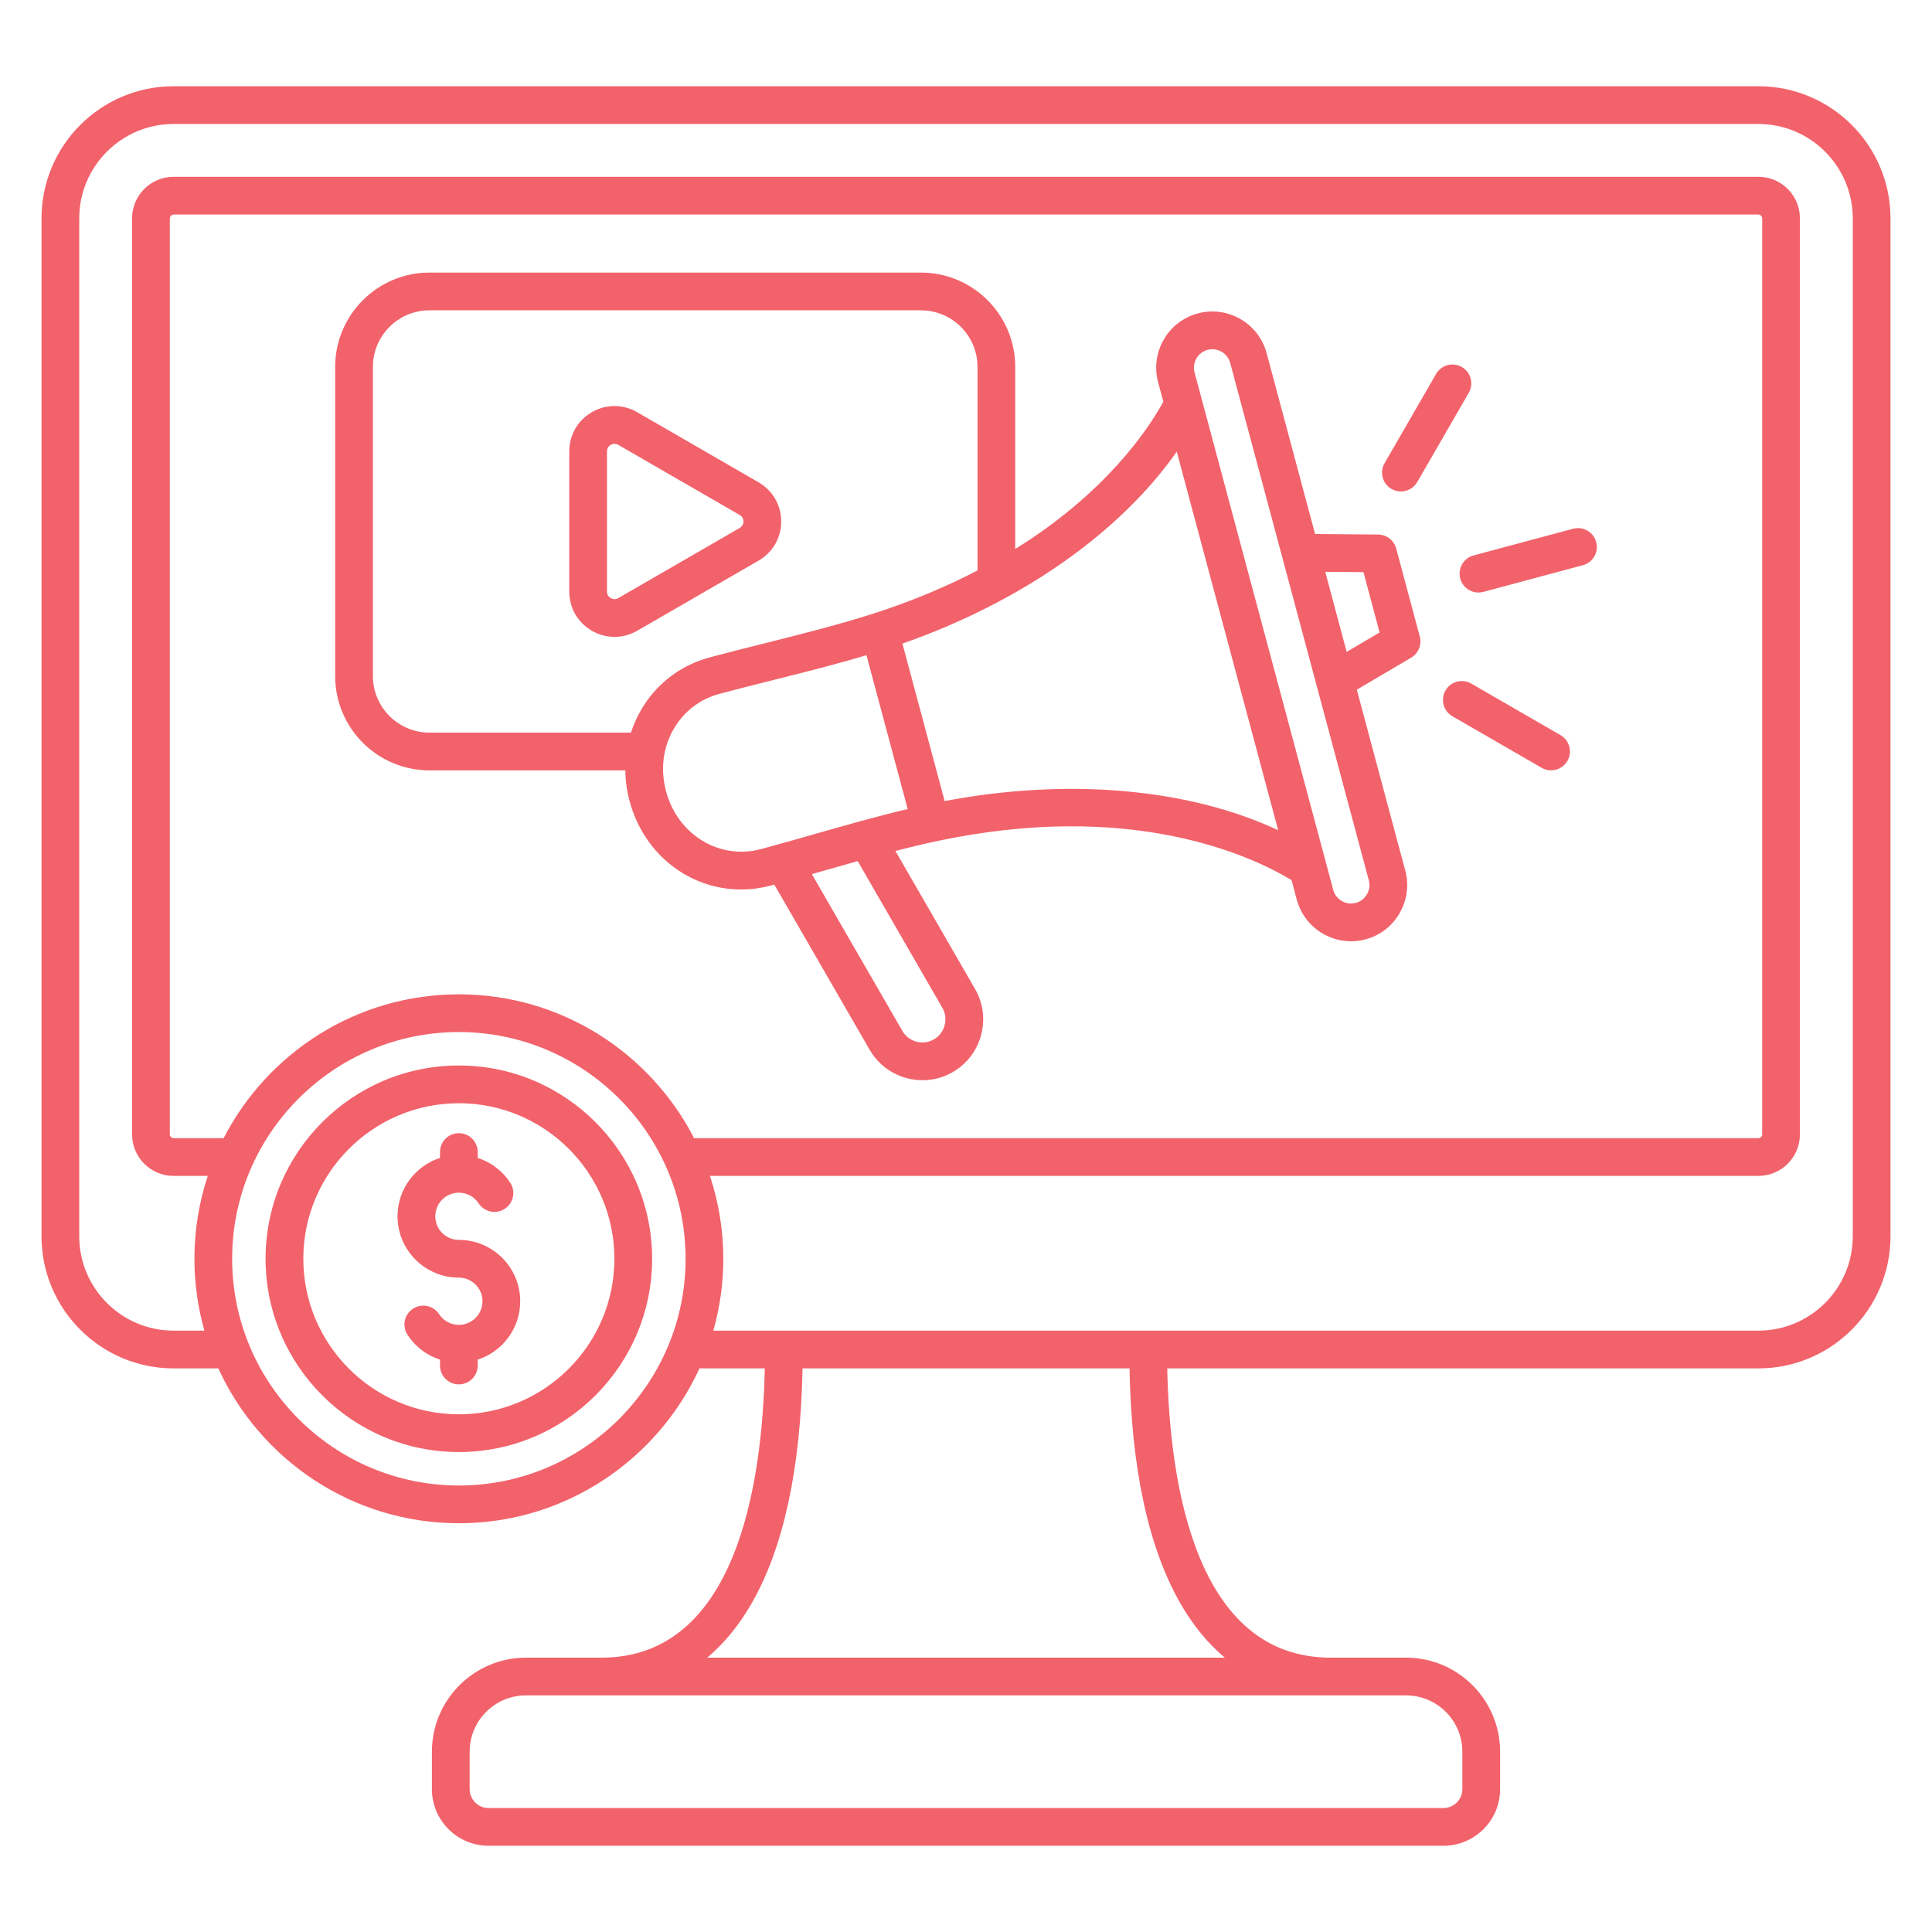 <svg id="Layer_1" enable-background="new 0 0 512 512" viewBox="0 0 512 512" xmlns="http://www.w3.org/2000/svg"><path clip-rule="evenodd" d="m415.38 201.645c-.931 1.599-2.61 2.502-4.341 2.502-.842 0-1.698-.221-2.488-.672l-23.65-13.662c-2.389-1.378-3.212-4.43-1.829-6.829 1.378-2.389 4.439-3.207 6.828-1.829l23.65 13.662c2.39 1.378 3.208 4.439 1.83 6.828zm-48.448-78.898 13.648-23.65c1.378-2.394 4.439-3.212 6.828-1.829 2.394 1.378 3.212 4.439 1.829 6.828l-13.648 23.65c-.931 1.599-2.61 2.497-4.341 2.497-.842 0-1.698-.216-2.488-.668-2.388-1.378-3.211-4.439-1.828-6.828zm56.076 20.918c.72 2.662-.861 5.408-3.527 6.118l-26.383 7.073c-.428.108-.87.169-1.288.169-2.21 0-4.228-1.472-4.83-3.71-.719-2.662.87-5.408 3.532-6.118l26.378-7.073c2.671-.711 5.408.869 6.118 3.541zm-66.126 29.091-5.681-21.224 10.13.094 4.279 15.98zm5.366 64.24c.663-1.133.842-2.45.503-3.701l-36.743-137.129c-.339-1.251-1.147-2.3-2.281-2.953-1.138-.659-2.445-.837-3.696-.498-2.601.701-4.152 3.381-3.461 5.982l36.752 137.129c.696 2.601 3.377 4.148 5.977 3.447 1.251-.33 2.3-1.139 2.949-2.277zm-111.908-24.704-11.188-41.737c31.518-11.009 57.675-29.411 72.701-50.87l26.876 100.32c-23.73-11.07-55.591-13.93-88.389-7.713zm-.602 54.793c.809 1.401 1.03 3.052.602 4.637-.423 1.594-1.43 2.911-2.84 3.72-2.921 1.693-6.669.682-8.362-2.239l-23.989-41.549c1.251-.357 2.502-.719 3.739-1.068 2.779-.795 5.582-1.589 8.413-2.379zm-73.227-57.37c3.09 11.527 14.151 18.247 25.169 15.298 4.82-1.289 9.721-2.69 14.461-4.049 7.957-2.271 16.14-4.599 24.408-6.56l-10.929-40.768c-8.131 2.426-16.389 4.5-24.412 6.509-4.788 1.199-9.725 2.441-14.546 3.729-5.253 1.401-9.613 4.802-12.27 9.561-2.732 4.848-3.4 10.642-1.881 16.28zm-6.852-21.172c4.002-7.13 10.539-12.218 18.412-14.329 4.9-1.307 9.89-2.558 14.71-3.767 9.519-2.394 19.371-4.853 28.8-7.882 10.398-3.349 19.498-7.242 27.469-11.39v-53.941c0-8.282-6.73-14.997-15.002-14.997h-130.23c-8.268 0-14.997 6.715-14.997 14.997v81.918c0 8.272 6.73 15.002 14.997 15.002h53.391c.63-1.938 1.439-3.819 2.45-5.611zm200.348-43.181c-.588-2.168-2.539-3.687-4.787-3.706l-16.709-.141-12.844-47.94c-2.125-7.92-10.299-12.641-18.228-10.52s-12.65 10.299-10.53 18.228l1.387 5.183c-4.2 7.618-15.378 24.191-39.249 39.029v-48.26c0-13.789-11.207-25-25-25h-130.23c-13.789 0-24.995 11.212-24.995 25v81.918c0 13.793 11.207 25.005 24.995 25.005h51.9c.033 2.709.4 5.441 1.133 8.15 3.809 14.207 15.989 23.415 29.519 23.415 2.596 0 5.248-.339 7.901-1.049.306-.08.616-.169.926-.249l25.282 43.783c2.977 5.168 8.409 8.056 13.991 8.056 2.728 0 5.498-.701 8.028-2.159 3.72-2.149 6.382-5.629 7.501-9.791 1.119-4.167.55-8.507-1.599-12.227l-21.111-36.583c3.489-.889 6.988-1.74 10.478-2.488 52.013-11.212 83.912 3.819 94.503 10.219l1.387 5.182c1.782 6.636 7.811 11.028 14.381 11.028 1.27 0 2.563-.16 3.851-.513 3.828-1.016 7.031-3.485 9.02-6.936 1.989-3.452 2.53-7.459 1.5-11.292l-12.843-47.931 14.395-8.479c1.938-1.138 2.878-3.428 2.3-5.601zm-232.148 199.483c0 7.219-4.731 13.361-11.258 15.467v1.561c0 2.761-2.229 4.999-4.999 4.999-2.761 0-4.999-2.238-4.999-4.999v-1.552c-3.485-1.129-6.532-3.41-8.601-6.57-1.51-2.309-.87-5.408 1.439-6.927 2.309-1.509 5.408-.861 6.918 1.439 1.171 1.778 3.132 2.84 5.243 2.84 3.457 0 6.259-2.807 6.259-6.259s-2.803-6.259-6.259-6.259c-8.963 0-16.253-7.289-16.253-16.262 0-7.219 4.731-13.346 11.254-15.467v-1.552c0-2.761 2.239-4.999 4.999-4.999 2.77 0 4.999 2.238 4.999 4.999v1.552c3.489 1.119 6.537 3.41 8.611 6.57 1.509 2.309.87 5.408-1.444 6.918-2.309 1.519-5.408.87-6.918-1.439-1.171-1.768-3.127-2.831-5.248-2.831-3.452 0-6.25 2.803-6.25 6.25 0 3.461 2.798 6.26 6.25 6.26 8.968-.001 16.257 7.298 16.257 16.261zm58.15-204.919-32.148 18.571c-.879.499-1.641.216-2.013 0-.367-.212-.988-.724-.988-1.74v-37.133c0-1.011.621-1.519.988-1.74.221-.117.574-.268 1.002-.268.301 0 .64.071 1.011.278l32.148 18.571c.88.499 1.011 1.298 1.011 1.73 0 .428-.132 1.218-1.011 1.731zm11.014-1.731c0 4.327-2.243 8.221-6.015 10.389l-32.148 18.571c-1.89 1.082-3.95 1.627-6.02 1.627-2.06 0-4.11-.536-5.991-1.627-3.748-2.159-5.991-6.048-5.991-10.398v-37.133c0-4.341 2.243-8.23 5.991-10.398 3.753-2.173 8.244-2.159 12.011.01l32.148 18.571c3.762 2.168 6.015 6.047 6.015 10.388zm-85.422 236.612c22.729 0 41.22-18.491 41.22-41.224 0-22.729-18.492-41.216-41.22-41.216-22.719 0-41.22 18.487-41.22 41.216 0 22.732 18.501 41.224 41.22 41.224zm0-92.443c28.25 0 51.218 22.982 51.218 51.218 0 28.249-22.968 51.223-51.218 51.223-28.24 0-51.223-22.973-51.223-51.223 0-28.236 22.983-51.218 51.223-51.218zm369.4 45.269v-269.775c0-13.784-11.211-25-25-25h-420.002c-13.779 0-25 11.216-25 25v269.775c0 13.793 11.221 25 25 25h8.169c-1.707-6.057-2.648-12.439-2.648-19.051 0-7.666 1.26-15.04 3.541-21.958h-9.062c-6.062 0-11-4.929-11-11v-242.766c0-6.062 4.938-11.005 11-11.005h420.001c6.066 0 11 4.943 11 11.005v242.767c0 6.071-4.934 11-11 11h-277.86c2.29 6.918 3.546 14.292 3.546 21.958 0 6.612-.936 12.994-2.648 19.051h276.962c13.789-.001 25.001-11.208 25.001-25.001zm-178.212 97.239c3.33 5.822 7.294 10.642 11.79 14.423h-137.157c4.5-3.781 8.456-8.601 11.79-14.423 8.446-14.757 12.966-35.68 13.469-62.237h86.649c.488 26.558 5.022 47.48 13.459 62.237zm59.828 24.422c8.23 0 14.922 6.692 14.922 14.922v9.928c0 2.751-2.238 4.999-4.999 4.999h-253.08c-2.761 0-4.999-2.248-4.999-4.999v-9.928c0-8.23 6.688-14.922 14.917-14.922zm-251.016-55.62c-33.131 0-60.083-26.961-60.083-60.092 0-33.127 26.952-60.078 60.083-60.078 33.126 0 60.088 26.952 60.088 60.078 0 33.131-26.961 60.092-60.088 60.092zm0-130.168c27.14 0 50.696 15.51 62.34 38.121h282.059c.517 0 1.001-.484 1.001-1.002v-242.767c0-.513-.484-1.002-1.001-1.002h-420.001c-.513 0-.997.489-.997 1.002v242.767c0 .517.484 1.002.997 1.002h13.262c11.64-22.611 35.21-38.121 62.34-38.121zm344.4-240.652h-420.002c-19.3 0-34.998 15.712-34.998 35.003v269.775c0 19.3 15.698 35.003 34.998 35.003h11.851c11.061 24.177 35.468 41.037 63.751 41.037 28.287 0 52.7-16.86 63.76-41.037h17.311c-.63 30.756-7.572 76.66-43.294 76.66h-20.001c-13.737 0-24.92 11.178-24.92 24.92v9.928c0 8.272 6.73 15.002 15.002 15.002h253.08c8.268 0 15.002-6.73 15.002-15.002v-9.928c0-13.742-11.183-24.92-24.925-24.92h-19.996c-35.723 0-42.659-45.904-43.289-76.66h156.669c19.3 0 34.998-15.703 34.998-35.003v-269.774c.001-19.291-15.697-35.004-34.997-35.004z" fill="#f2626b" fill-rule="evenodd"/></svg>